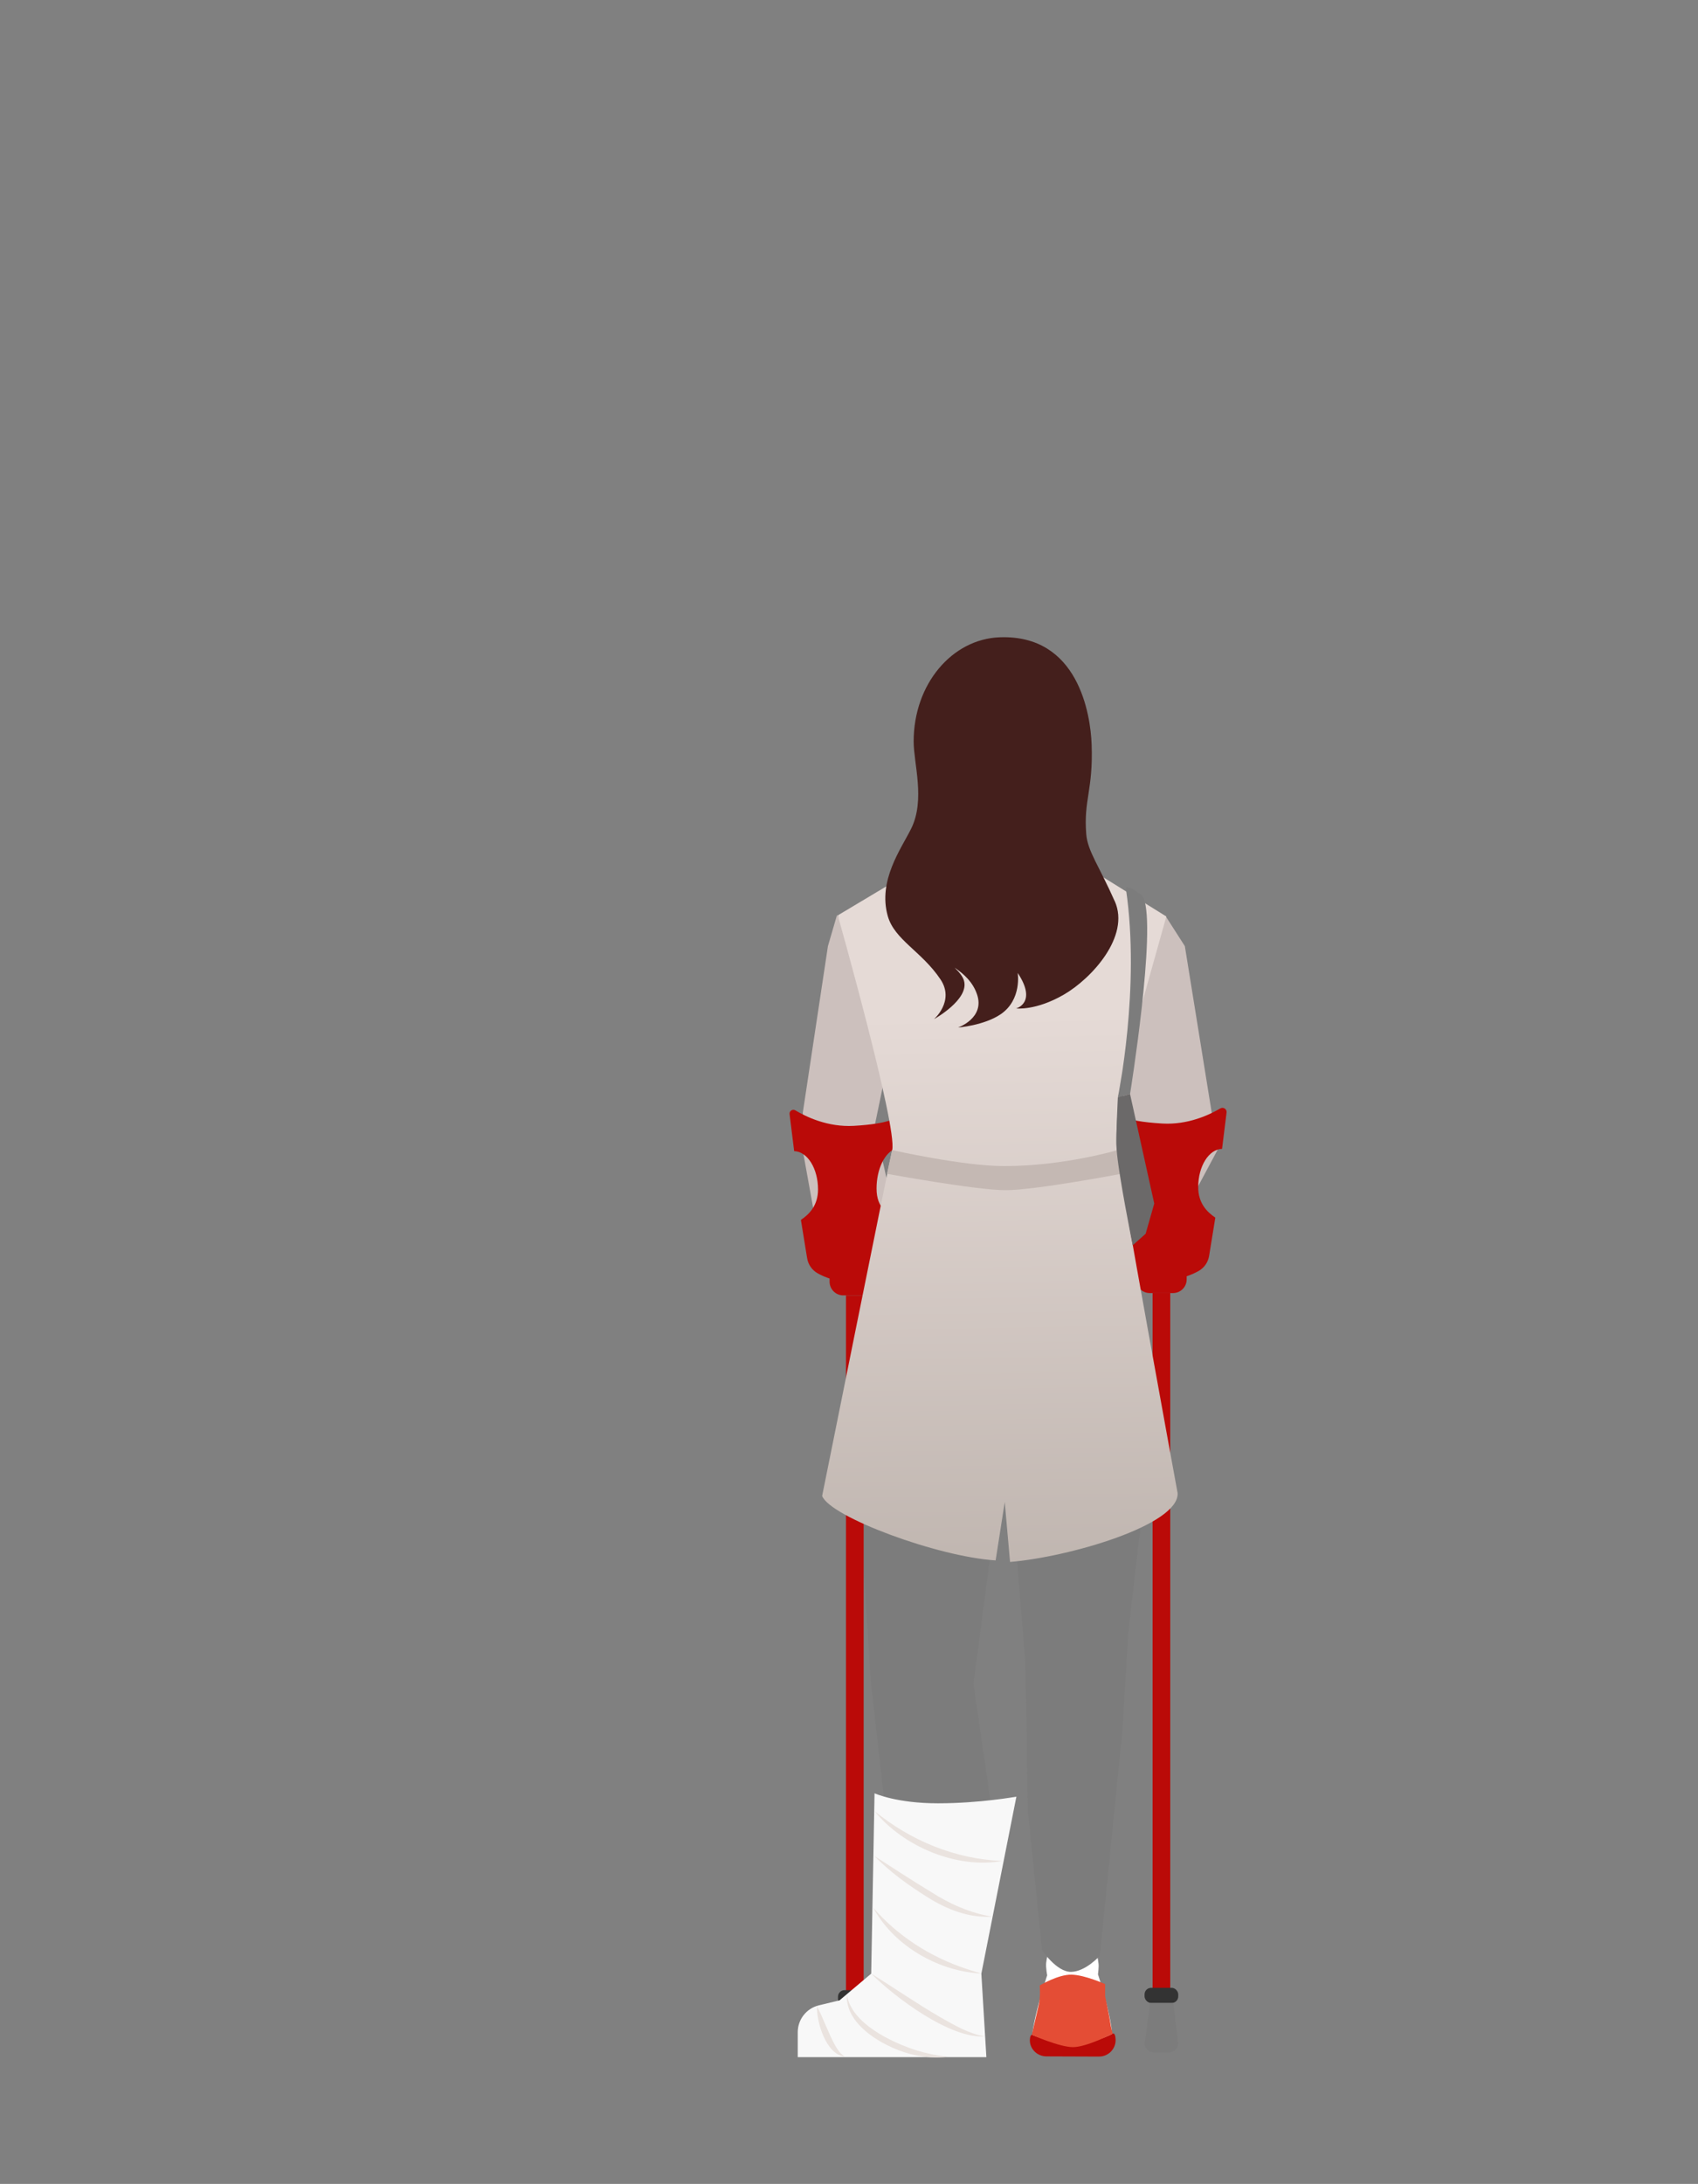 <?xml version="1.0" encoding="UTF-8"?>
<svg id="b" data-name="Ebene 2" xmlns="http://www.w3.org/2000/svg" xmlns:xlink="http://www.w3.org/1999/xlink" viewBox="0 0 812.36 1044.33">
  <rect x="0" y="0" width="812.36" height="1044.33" fill="#808080" stroke="none"/>
  <defs>
    <linearGradient id="d" data-name="Unbenannter Verlauf 21" x1="479.71" y1="791.85" x2="473.32" y2="427.12" gradientUnits="userSpaceOnUse">
      <stop offset=".04" stop-color="#bcb2ac"/>
      <stop offset=".84" stop-color="#e5dad6"/>
    </linearGradient>
  </defs>
  <g id="c" data-name="Arzt Frau">
    <g>
      <g>
        <path d="M500.74,918.61l.72,15.25s-.72,2.62-.95,4.77.48,5.96.48,5.96c0,0-10.75,32.2-5.96,34.16,13.56,5.54,32.02,2.57,35.75,0,4.87-3.36-5.48-34.63-5.48-34.63,0,0,.48-3.81.24-5.24-.24-1.43-.72-5.24-.72-5.24l1.37-14.93-25.44-.08Z" style="fill: #fff;"/>
        <path d="M525.82,983.44l-25.22-.09c-4.59-.02-8.36-3.94-7.85-8.5.11-.99.38-1.7.9-1.83s18.88,9.64,38.69-.54c.87-.45,1.32,1,1.39,2.74.2,4.49-3.43,8.23-7.92,8.21Z" style="fill: #ba0a08;"/>
      </g>
      <path d="M407.39,655.58l9.17,148.01,14.64,129.31s7.42,9.76,12.81,9.76,20.74-12.81,20.74-12.81l9.15-68.32-8.2-56.37,7.92-59.95.55-24.77,9.63-8.04,6.79,83.14,1.15,70.27,6.79,66.74s6.87,10.38,13.8,10.38,13.86-7.7,13.86-7.7l10.77-107.45,2.83-46.94,13.47-117.35-125-18.58-20.86,10.67Z" style="fill: #7c7c7c;"/>
      <path d="M400.46,437.5l-4.36,14.93-12.01,79.58.35,20.21,8.47,46.78,34.28-20.57s-4.84-25.81-9.05-38.53l10.59-51.07-28.27-51.34Z" style="fill: #ccc0bd;"/>
      <path d="M557.64,438.05l9.22,14.39,12.68,78.56,2.99,18.84-28.14,52.54-18.3-28.73s4.53-21.65,9.02-34.47l-18.92-37.44,31.45-63.68Z" style="fill: #ccc0bd;"/>
      <g>
        <path d="M396.88,610.38h24.18v2.52c0,3.61-2.93,6.54-6.54,6.54h-11.09c-3.61,0-6.54-2.93-6.54-6.54v-2.52h0Z" style="fill: #ba0a08;"/>
        <path d="M419.36,568.38c0-9.48,3.98-17.39,9.27-19.2v-14.84s-2.52,3.02-20.15,4.03c-12.47.71-22.92-4.37-27.97-7.41-1.31-.79-2.95.29-2.76,1.81l2.2,17.7c6.32.15,11.41,8.28,11.41,18.29,0,7.57-4.05,11.8-8.19,14.59l2.98,18.33c.5,3.06,2.37,5.71,5.07,7.22,3.6,2.01,9.34,4.27,16.91,4.27s13.35-1.73,16.71-3.21c2.31-1.02,3.87-3.21,4.04-5.73l1.43-21.33c-5.29-1.81-10.95-5.02-10.95-14.51Z" style="fill: #ba0a08;"/>
        <rect x="404.74" y="619.45" width="8.45" height="332.91" style="fill: #ba0a08;"/>
        <rect x="400.91" y="951.68" width="16.12" height="7.24" rx="3.13" ry="3.13" style="fill: #333;"/>
        <path d="M412.51,982.61h-7.09c-2.64,0-4.7-2.31-4.38-4.93l2.22-18.74h11.05l2.58,18.65c.37,2.65-1.69,5.02-4.37,5.02Z" style="fill: #7c7c7c;"/>
      </g>
      <g>
        <path d="M550.1,609.28h11.09c3.61,0,6.54,2.93,6.54,6.54v2.52h-24.18v-2.52c0-3.61,2.93-6.54,6.54-6.54Z" transform="translate(1111.28 1227.62) rotate(-180)" style="fill: #ba0a08;"/>
        <path d="M545.25,567.27c0-9.48-3.98-17.39-9.27-19.2v-11.98c0-1.21,1.21-2.03,2.34-1.6,2.54.95,7.68,2.2,17.81,2.78,12.23.7,22.53-4.18,27.68-7.23,1.44-.85,3.22.31,3.01,1.97l-2.16,17.37c-6.32.15-11.41,8.28-11.41,18.29,0,7.57,4.05,11.8,8.19,14.59l-2.98,18.33c-.5,3.06-2.37,5.71-5.07,7.22-3.6,2.01-9.34,4.27-16.91,4.27-7.77,0-13.35-1.73-16.71-3.21-2.31-1.02-3.87-3.21-4.04-5.73l-1.43-21.33c5.29-1.81,10.95-5.02,10.95-14.51Z" style="fill: #ba0a08;"/>
        <rect x="551.41" y="618.35" width="8.45" height="332.91" transform="translate(1111.28 1569.6) rotate(-180)" style="fill: #ba0a08;"/>
        <rect x="547.58" y="950.57" width="16.12" height="7.24" rx="3.13" ry="3.13" transform="translate(1111.28 1908.37) rotate(-180)" style="fill: #333;"/>
        <path d="M552.1,981.5h7.09c2.64,0,4.7-2.31,4.38-4.93l-2.22-18.74h-11.05s-2.58,18.65-2.58,18.65c-.37,2.65,1.69,5.02,4.37,5.02Z" style="fill: #7c7c7c;"/>
      </g>
      <g>
        <path d="M486.28,859.14s-17.57,3.19-37.53,3.19c-19.96,0-30.35-4.79-30.35-4.79l-1.6,86.24-15.17,12.78-9.83,2.36c-5.95,1.43-10.14,6.74-10.14,12.86v11.93s90.24,0,90.24,0l-2.4-39.93,16.77-84.65Z" style="fill: #f8f8f8;"/>
        <path d="M390.88,959.46c3.16,5.94,5.5,13.05,8.79,18.87,1.16,1.98,2.39,3.82,4.43,5.05-8.84-.82-13.49-16.37-13.22-23.92h0Z" style="fill: #eae3df;"/>
        <path d="M405.19,954.03c2.29,13.62,21.33,22.62,33.26,26.43,4.75,1.45,9.64,2.5,14.7,3.06-5.06.71-10.27.31-15.3-.77-12.72-2.53-33.59-13.65-32.66-28.72h0Z" style="fill: #eae3df;"/>
        <path d="M416.81,943.78c11.11,6.88,21.78,14.3,33.05,20.84,6.73,3.78,13.52,7.87,21.25,9.17-16.54,1.15-42.84-18.56-54.3-30.01h0Z" style="fill: #eae3df;"/>
        <path d="M417.77,912.28c11.8,13.58,27.33,23.49,44.33,29.14,2.44.9,4.95,1.48,7.41,2.36-1.3-.1-2.59-.22-3.89-.37-19.23-2.26-38.5-13.94-47.84-31.14h0Z" style="fill: #eae3df;"/>
        <path d="M418.23,887.45c7.98,5.15,19.11,12.41,27.12,17.22,8.98,5.76,18.64,10.09,29.26,11.85-10.93.74-21.73-3.49-30.84-9.27-9.17-5.7-17.97-12.09-25.55-19.81h0Z" style="fill: #eae3df;"/>
        <path d="M418.39,866.05c17.26,14.14,38.75,22.99,61.12,23.85-21.73,3.93-47.36-6.87-61.12-23.85h0Z" style="fill: #eae3df;"/>
      </g>
      <path d="M493.66,973.02s2.14-9.5,3.21-13.92.54-9.64.54-9.64c0,0,8.8-5.33,15.22-5.19,6.43.13,16.1,4.52,16.1,4.52v5.89s2.14,10.04,2.41,12.32c.27,2.28,1.2,5.49,1.2,5.49,0,0-12.45,6.43-19.01,6.43s-19.68-5.89-19.68-5.89Z" style="fill: #e44d35;"/>
      <path d="M534.22,549.54c-.84-10.07,2.1-33.98,2.1-33.98l21.68-77.3-37.49-23.32-77.48-2.43-42.21,25.21s28.54,100.92,26.03,112.24c-2.52,11.33-33.52,165.39-33.52,165.39,3.84,10,55.03,29.06,83,30.82l4.36-27.89,2.54,28.63c28.14-2.32,80.96-17.64,80.17-32.92,0,0-28.34-154.38-29.18-164.45Z" style="fill: url(#d);"/>
      <path d="M533.31,430.96c-7.46-16.84-12.95-23.9-13.62-32.01-1.36-16.35,3.37-21.15,2.57-42.96-.52-14.16-6.24-52.72-44.1-51.24-22.66.89-41.05,22.31-41.05,49.84,0,10.55,5.63,27.86-1.18,41.64-4.79,9.69-15.98,24.74-11.22,41.77,3.21,11.45,16.31,16.95,25.26,30.37,6.88,10.31-3.12,18.98-3.12,18.98,0,0,16.94-9.36,14.34-18.4-.58-2.01-2.24-4.08-4.48-6.21,4.68,3.16,8.72,6.98,10.7,12.7,3.94,11.42-9.08,15.92-9.08,15.92,0,0,12.53-.98,20.43-6.37,10.23-6.98,8.13-19.74,8.13-19.74,9.5,14.34-.76,16.97-.76,16.97,0,0,9.36,1.21,22.88-6.63,13.17-7.63,31.78-27.79,24.32-44.64Z" style="fill: #441f1c;"/>
      <path d="M536.43,561.3s-41.14,7.85-55.32,7.84-56.76-7.84-56.76-7.84l2.48-11.34s33.74,7.65,53.56,7.65c28.83,0,54.24-7.65,54.24-7.65l1.8,11.34Z" style="fill: #c4b8b3;"/>
      <path d="M534.8,524.74l5.84-1.57s12.76-79.03,6.45-93.79c-.94-2.19-8.79-6.83-8.44-4.47,7.07,47.57-3.85,99.82-3.85,99.82Z" style="fill: #7c7c7c;"/>
      <path d="M540.64,523.17l11.58,52.35-4.13,14.47-6.18,5.49s-6.98-34.54-7.69-45.94c-.39-6.19.59-24.8.59-24.8l5.84-1.57Z" style="fill: #6b6969;"/>
    </g>
  </g>
  <g id="e" data-name="rechteck">
    <rect width="812.36" height="1044.33" style="fill: none;"/>
  </g>
</svg>